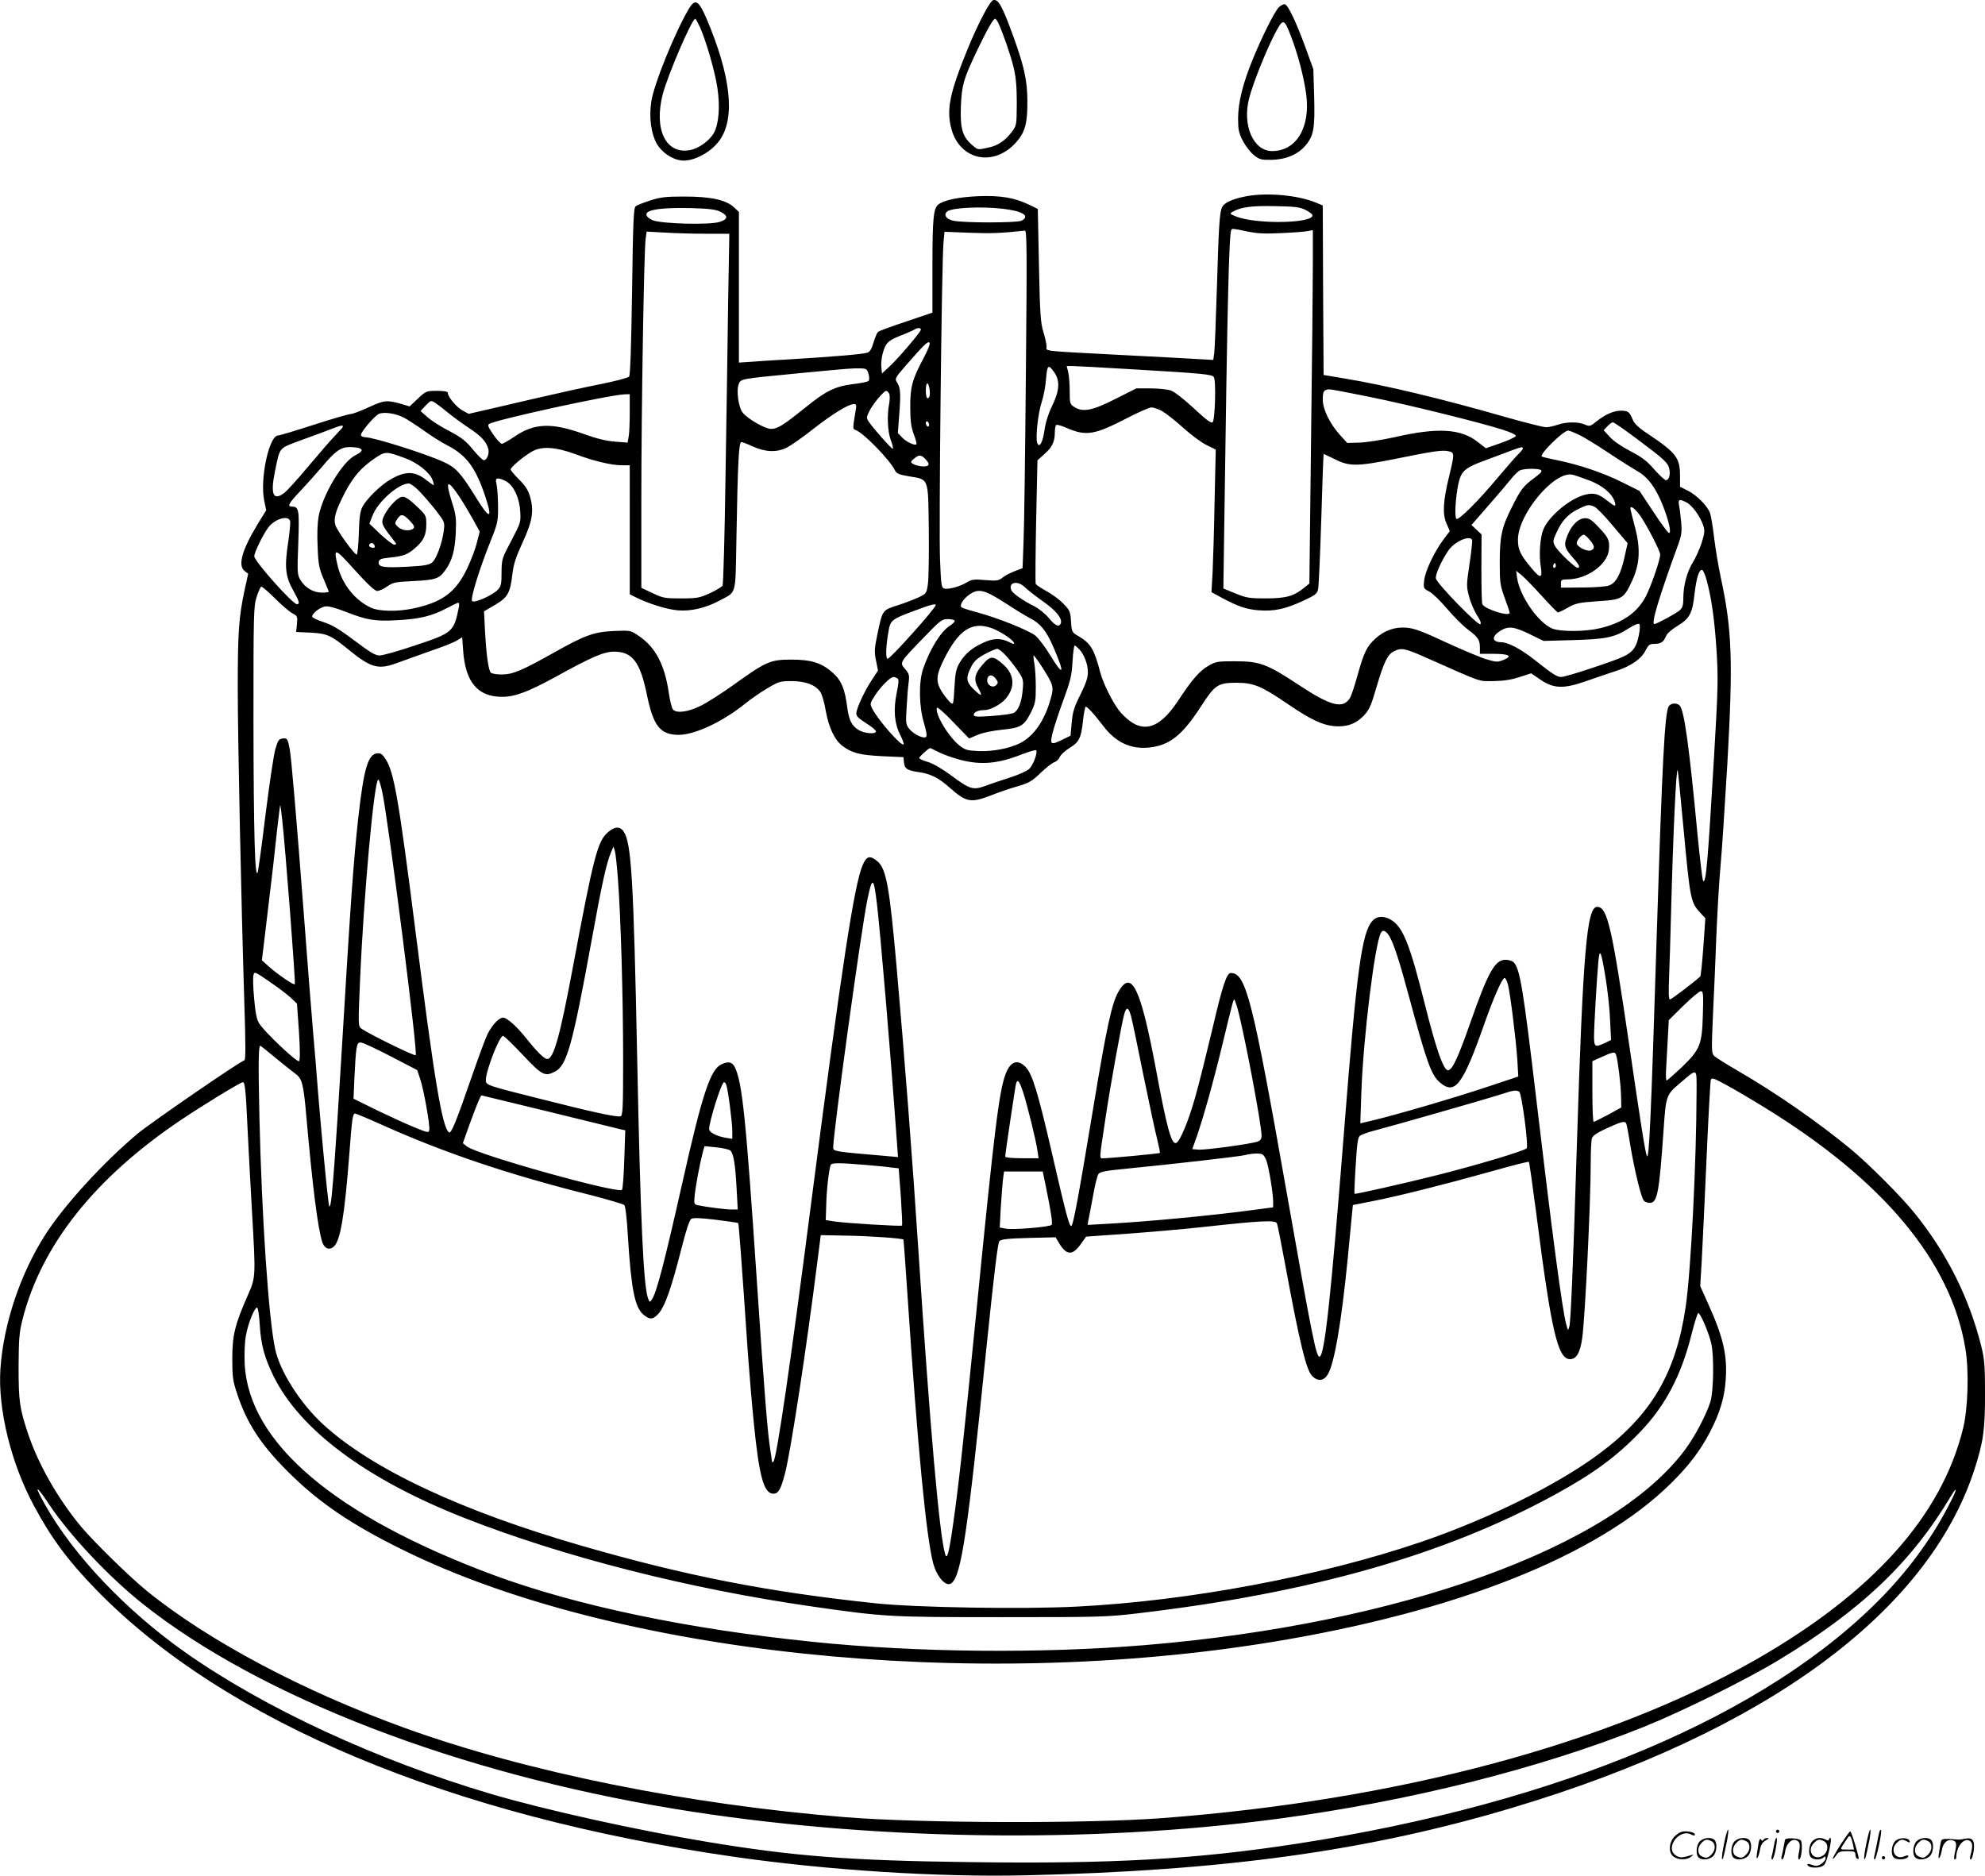 <svg version="1.0" xmlns="http://www.w3.org/2000/svg"
  viewBox="0 0 1200.12 1134.138"
 preserveAspectRatio="xMidYMid meet">
<g transform="translate(-0.255,1134.343) scale(0.1,-0.1)"
fill="#000000" stroke="none">
<path d="M6008 11343 c-20 -5 -90 -137 -154 -293 -110 -269 -131 -370 -99
-487 52 -190 258 -231 392 -79 54 61 68 116 67 251 -1 123 -19 205 -83 383
-68 187 -92 232 -123 225z m31 -140 c29 -64 74 -193 92 -268 14 -59 19 -116
19 -215 -1 -134 -1 -135 -30 -174 -41 -54 -84 -83 -142 -95 -66 -15 -63 -15
-102 19 -55 49 -69 100 -64 232 6 128 15 160 94 328 63 131 101 200 113 200 4
0 13 -12 20 -27z M4166 11288 c-86 -147 -211 -456 -226 -561 -14 -94 -1 -191
33 -252 30 -53 93 -96 151 -102 62 -7 159 39 214 103 107 121 94 358 -38 692
-70 176 -90 194 -134 120z m69 -110 c36 -80 92 -273 105 -367 17 -112 8 -219
-21 -271 -26 -47 -93 -95 -144 -104 -146 -28 -220 123 -166 336 30 116 177
458 197 458 3 0 16 -24 29 -52z M7733 11298 c-27 -29 -102 -180 -158 -317 -58
-142 -87 -258 -87 -354 0 -67 4 -86 28 -134 16 -31 46 -70 67 -87 34 -27 44
-30 106 -29 86 1 160 32 205 85 51 59 59 103 54 295 l-5 168 -47 130 c-59 160
-106 259 -126 263 -9 1 -25 -8 -37 -20z m77 -180 c40 -104 76 -242 90 -346 26
-199 -60 -342 -206 -342 -114 0 -182 156 -139 320 23 89 98 277 152 383 54
104 58 103 103 -15z M7534 10156 c-78 -15 -129 -38 -142 -64 -16 -29 -21 -115
-32 -482 -6 -195 -13 -375 -16 -399 l-6 -44 -106 6 c-59 4 -244 13 -412 22
-536 28 -490 23 -490 53 0 15 -9 55 -19 88 -17 53 -21 107 -27 403 l-7 341
-51 25 c-89 43 -177 58 -311 52 -116 -5 -202 -23 -238 -49 -31 -23 -37 -83
-37 -374 l0 -281 -157 -53 c-87 -29 -164 -57 -171 -63 -7 -5 -19 -34 -28 -64
-11 -38 -22 -57 -37 -62 -24 -9 -211 -25 -482 -41 -93 -5 -198 -12 -232 -15
l-63 -4 0 455 0 456 -30 28 c-48 45 -141 65 -300 65 -115 0 -146 -4 -207 -24
-40 -13 -79 -28 -87 -35 -13 -9 -16 -85 -22 -514 -5 -339 -11 -507 -18 -516
-6 -7 -85 -28 -176 -46 -91 -18 -259 -55 -375 -82 -115 -27 -257 -60 -314 -73
l-105 -24 -38 21 c-37 21 -88 82 -88 106 0 8 -21 12 -65 12 -65 0 -67 -1 -116
-47 l-50 -47 -47 14 c-92 26 -105 24 -200 -19 -49 -23 -98 -41 -109 -41 -11 0
-112 -29 -223 -65 -111 -36 -208 -65 -216 -65 -55 0 -111 -264 -84 -394 l12
-58 -50 -81 c-96 -158 -123 -252 -81 -286 l22 -17 -22 -100 c-35 -165 -41
-254 -41 -588 0 -315 20 -1265 40 -1916 8 -244 8 -336 0 -338 -35 -12 -561
-374 -645 -443 -207 -174 -441 -429 -557 -609 -152 -236 -255 -543 -273 -815
-16 -241 64 -569 202 -825 106 -198 207 -334 377 -509 778 -799 2137 -1368
3856 -1615 572 -82 1234 -124 1765 -112 1206 28 2070 148 2940 408 1524 455
2511 1177 2794 2043 55 171 65 240 65 465 0 164 -4 208 -22 280 -73 295 -209
567 -404 808 -79 99 -278 298 -388 389 -198 163 -453 340 -683 473 -69 40
-133 80 -142 90 -15 16 -15 40 -6 246 6 126 16 346 21 489 6 143 17 330 25
415 8 85 26 362 41 615 35 622 29 808 -40 1128 -14 65 -32 173 -40 240 -8 67
-19 134 -25 149 -16 43 -80 107 -133 134 l-48 24 0 66 c0 109 -23 139 -193
253 -59 39 -83 62 -94 89 -18 45 -28 52 -71 52 -43 0 -93 -22 -145 -63 -39
-32 -44 -33 -72 -21 -40 18 -113 17 -165 -1 -23 -8 -55 -15 -70 -15 -16 0
-131 29 -257 65 -373 107 -710 188 -957 229 l-131 22 -3 513 -2 512 -38 16
c-109 46 -299 64 -428 39z m360 -81 c22 -11 41 -25 43 -31 16 -52 -345 -59
-465 -8 -35 14 -36 16 -17 27 50 28 113 37 255 34 120 -2 152 -6 184 -22z
m-3536 -12 c48 -23 47 -45 -3 -61 -59 -20 -356 -12 -407 10 -41 18 -49 41 -20
54 37 16 123 22 255 19 107 -3 147 -8 175 -22z m1708 18 c121 -14 166 -43 113
-72 -28 -14 -363 -14 -418 1 -42 11 -56 39 -28 57 35 21 203 29 333 14z m1477
-137 c62 -13 110 -15 206 -10 69 3 141 8 159 12 l32 6 0 -208 c0 -115 -5 -596
-11 -1069 l-10 -860 -27 -22 c-66 -54 -110 -67 -232 -68 -105 0 -121 3 -188
30 l-73 30 6 420 c18 1300 28 1724 42 1748 6 9 4 10 96 -9z m-1338 -851 c-4
-472 -10 -932 -14 -1022 l-6 -163 -47 -18 c-26 -10 -59 -27 -74 -39 -24 -19
-35 -21 -105 -15 -67 6 -82 4 -111 -14 -41 -25 -113 -45 -137 -37 -17 5 -19
23 -25 173 -8 181 10 1817 21 1921 l6 63 151 -6 c127 -5 188 -3 335 13 12 1
13 -125 6 -856z m-1932 837 l139 0 -7 -407 c-3 -225 -10 -700 -16 -1057 -5
-356 -13 -655 -18 -663 -4 -8 -39 -29 -77 -47 -63 -28 -78 -31 -174 -31 -97 0
-110 2 -172 32 l-68 32 0 523 c0 558 16 1514 26 1587 l6 44 111 -6 c62 -4 174
-7 250 -7z m1297 -580 c0 -14 -141 -179 -192 -225 l-43 -40 -3 30 c-6 45 7
108 27 142 14 23 37 37 88 57 37 14 75 31 83 36 19 13 40 13 40 0z m17 -171
c-69 -129 -82 -177 -81 -299 0 -81 5 -118 21 -162 12 -31 19 -59 16 -61 -9
-10 -61 14 -86 41 l-26 27 9 120 c9 123 7 155 -16 190 -12 18 -7 27 48 90 112
129 140 157 150 147 6 -6 -7 -40 -35 -93z m791 -89 c34 -50 30 -110 -14 -200
-23 -47 -40 -101 -46 -145 -10 -74 -31 -114 -44 -81 -12 30 4 178 26 246 12
36 24 100 27 143 7 85 14 91 51 37z m477 20 c425 -25 472 -30 486 -46 15 -18
8 -259 -7 -274 -8 -8 -38 14 -113 84 -60 56 -117 100 -139 108 -20 7 -76 13
-123 13 l-86 0 -127 -64 c-140 -71 -197 -82 -249 -48 -25 16 -27 22 -27 95 0
42 -4 94 -9 115 l-9 37 37 0 c20 0 185 -9 366 -20z m-1601 -28 c5 -20 5 -36 0
-42 -5 -5 -47 -14 -93 -19 -111 -14 -165 -41 -292 -144 -131 -105 -165 -127
-205 -127 -35 0 -139 59 -170 97 -26 30 -41 135 -25 174 12 32 8 31 348 64
333 32 341 32 388 31 36 -1 40 -4 49 -34z m369 -133 c-3 -10 -9 -16 -14 -13
-11 6 -12 78 -2 88 10 10 22 -50 16 -75z m2653 -4 c229 -46 668 -154 812 -200
50 -16 82 -31 79 -38 -2 -6 -43 -26 -92 -43 l-89 -31 -49 38 c-101 80 -242 89
-502 29 -78 -17 -173 -32 -214 -33 l-73 -2 -42 46 c-64 71 -106 157 -106 217
0 50 7 60 40 61 8 1 114 -19 236 -44z m-2898 19 c5 -9 5 -34 1 -58 -15 -74
-10 -173 10 -226 11 -27 15 -50 11 -50 -9 0 -121 127 -146 165 -14 21 -13 27
6 65 22 43 86 120 101 120 4 0 12 -7 17 -16z m-1568 -118 c0 -62 -3 -128 -7
-146 l-6 -33 -76 6 c-53 4 -110 18 -191 47 -193 69 -297 65 -416 -16 -35 -24
-70 -44 -77 -44 -8 0 -31 25 -52 56 -30 43 -36 57 -25 64 42 26 719 174 818
179 l32 1 0 -114z m-1170 57 c14 -9 48 -36 75 -58 28 -23 83 -63 122 -89 75
-49 107 -84 118 -128 7 -29 -9 -68 -28 -67 -7 0 -36 29 -65 64 -42 52 -69 73
-143 112 -51 26 -110 64 -133 85 l-41 36 29 31 c35 36 34 36 66 14z m2536 -40
c-19 -117 -19 -112 0 -120 48 -17 206 -180 237 -243 10 -20 25 -27 87 -37 120
-20 114 -5 118 -321 2 -147 -1 -294 -5 -327 -8 -58 -9 -60 -53 -82 -25 -12
-82 -34 -128 -49 -96 -31 -93 -26 -125 -177 -18 -87 -19 -105 -8 -158 l12 -60
-36 -55 c-44 -65 -95 -176 -95 -203 0 -20 10 -29 79 -74 19 -12 36 -28 39 -34
6 -21 -69 -16 -105 7 -40 24 -58 60 -67 130 -15 117 -35 167 -88 215 -67 60
-128 80 -253 80 -124 0 -152 -12 -345 -151 -74 -53 -166 -112 -205 -130 -75
-37 -144 -45 -164 -20 -7 8 -19 56 -26 107 -25 166 -81 270 -180 337 -50 34
-50 34 -150 30 -120 -5 -178 -26 -362 -130 -194 -109 -249 -132 -315 -133 -32
0 -62 5 -68 11 -14 14 -27 105 -35 250 l-6 121 65 38 c77 45 93 72 106 183 7
62 20 103 61 193 61 131 71 193 46 280 -12 41 -29 66 -67 104 -27 27 -50 54
-50 60 0 13 75 77 127 107 59 35 143 30 268 -16 112 -42 215 -66 281 -66 l44
0 0 -390 0 -390 38 -19 c73 -37 188 -73 252 -78 79 -7 168 14 249 57 110 59
99 21 106 380 8 458 14 580 30 580 7 0 39 -12 71 -27 76 -34 143 -36 204 -6
25 13 97 63 160 113 118 92 211 149 244 150 16 0 18 -5 12 -37z m1852 -5 c23
-13 80 -58 128 -101 47 -43 111 -90 142 -105 l55 -27 -7 -310 c-3 -170 -9
-364 -12 -431 l-7 -121 64 -35 c97 -52 147 -69 224 -75 90 -7 160 8 265 57 76
35 86 43 92 72 4 18 12 209 19 423 6 215 13 391 14 393 1 1 29 -12 61 -28 93
-48 137 -48 369 -2 241 49 287 55 325 47 37 -8 37 -14 5 -147 -38 -154 -42
-233 -17 -290 l20 -46 -39 -52 c-56 -75 -111 -192 -116 -247 -5 -47 -4 -49 32
-67 20 -11 67 -57 106 -103 39 -46 95 -102 125 -125 64 -48 74 -63 74 -112 l0
-36 78 0 c98 0 122 -13 67 -36 -37 -15 -44 -15 -99 1 -33 9 -144 55 -246 102
-147 69 -197 87 -243 91 -71 6 -134 -16 -189 -66 -51 -46 -69 -83 -108 -222
-17 -63 -38 -125 -46 -138 -43 -67 -116 -48 -311 81 -189 125 -234 142 -383
142 -108 0 -118 -2 -162 -28 -54 -31 -97 -81 -183 -211 -120 -182 -226 -204
-344 -74 -42 45 -107 173 -126 244 -36 140 -58 177 -129 219 -43 25 -44 26
-48 90 -4 61 -7 68 -47 109 -24 25 -71 59 -103 76 -33 18 -61 37 -64 44 -2 6
-1 177 3 379 l8 367 42 38 c47 41 63 74 63 132 0 21 4 41 9 44 5 3 33 -5 62
-18 118 -51 169 -43 367 60 68 35 134 64 146 64 13 0 41 -10 64 -22z m-4585
-39 c23 -12 78 -48 122 -79 44 -32 109 -73 145 -91 113 -59 168 -133 225 -303
50 -150 29 -148 -65 6 -82 132 -114 166 -185 198 -117 53 -426 150 -476 150
-10 0 -21 5 -24 10 -8 13 80 118 109 131 30 13 100 3 149 -22z m3177 -45 c0
-8 -4 -12 -10 -9 -5 3 -10 13 -10 21 0 8 5 12 10 9 6 -3 10 -13 10 -21z m4280
-85 c165 -123 187 -144 195 -180 8 -35 -2 -69 -20 -69 -7 0 -39 29 -71 65 -45
52 -75 75 -145 111 -52 27 -103 62 -124 86 l-37 40 23 24 c12 13 27 24 33 24
6 0 72 -45 146 -101z m-7831 64 c-8 -9 -30 -33 -49 -53 -19 -19 -87 -98 -152
-175 -64 -77 -130 -150 -148 -163 -65 -49 -83 -8 -56 126 33 158 18 141 168
197 73 26 153 56 178 66 61 24 77 25 59 2z m7477 -37 c28 -13 107 -61 176
-107 69 -46 150 -97 179 -114 65 -36 113 -101 157 -213 35 -90 52 -167 34
-161 -6 2 -49 60 -94 129 l-83 125 -100 50 c-115 58 -259 107 -394 135 -51 10
-95 21 -97 23 -15 14 131 157 160 157 6 0 34 -11 62 -24z m-7372 -82 c26 -10
19 -22 -24 -44 -78 -40 -195 -235 -221 -368 -7 -41 -10 -107 -6 -185 4 -107 9
-131 36 -194 17 -40 31 -74 31 -77 0 -4 -19 -6 -41 -6 -51 0 -101 29 -129 75
-20 33 -21 42 -14 224 7 201 4 221 -37 221 -32 0 -22 19 49 94 37 39 96 105
131 146 80 96 114 120 167 120 23 0 49 -3 58 -6z m7036 -2 c0 -5 -12 -19 -26
-33 -14 -13 -69 -76 -122 -139 -120 -144 -239 -263 -254 -254 -12 8 -6 128 12
212 17 78 39 97 165 143 61 23 133 49 160 60 57 21 65 22 65 11z m-6758 -59
c76 -28 151 -88 166 -133 6 -16 9 -30 6 -30 -3 0 -22 14 -43 30 -70 56 -127
57 -218 4 -58 -33 -144 -117 -169 -165 -14 -26 -19 -62 -22 -161 -2 -71 -8
-128 -13 -128 -14 0 -119 145 -129 179 -12 41 2 87 58 196 51 97 99 152 183
209 61 41 67 41 181 -1z m3148 -8 c17 -19 21 -28 13 -36 -12 -12 -68 -5 -93
11 -13 9 -12 13 9 30 30 26 43 25 71 -5z m3719 -64 c10 -6 -1 -19 -42 -49 -65
-48 -81 -69 -136 -180 -59 -117 -71 -173 -71 -329 0 -122 2 -139 30 -215 17
-45 30 -85 30 -90 0 -25 -145 20 -165 51 -4 7 -6 104 -6 217 l1 206 -30 28
-31 29 103 118 c57 65 119 138 137 161 19 24 44 48 55 52 28 11 107 12 125 1z
m293 -63 c78 -29 137 -79 153 -128 10 -33 3 -32 -45 6 -54 43 -82 50 -138 35
-90 -24 -215 -129 -248 -208 -20 -48 -28 -155 -16 -225 11 -73 -1 -76 -56 -10
-67 80 -82 111 -82 172 0 155 222 419 330 393 14 -3 60 -19 102 -35z m-6546
-7 c44 -27 78 -101 82 -182 4 -63 2 -68 -54 -175 -57 -107 -58 -111 -59 -191
0 -71 -3 -85 -23 -106 -33 -34 -141 -82 -155 -68 -12 12 41 186 111 361 43
107 46 121 46 205 0 50 -4 109 -8 133 -8 37 -7 42 10 42 11 0 33 -9 50 -19z
m-527 -59 c25 -26 70 -78 100 -116 52 -68 53 -71 47 -119 -9 -76 -45 -174 -71
-195 -19 -15 -49 -20 -144 -25 -147 -8 -183 -3 -179 27 3 18 12 22 68 28 81 8
108 18 154 59 50 43 66 78 66 142 0 53 -1 55 -59 110 -38 37 -68 57 -83 57
-35 0 -109 -86 -123 -141 -6 -24 7 -46 78 -136 7 -9 5 -13 -7 -13 -9 0 -46 29
-83 63 l-67 64 18 47 c32 85 157 195 220 196 10 0 40 -21 65 -48z m241 -32
c20 -30 56 -90 80 -133 l43 -78 -17 -66 c-8 -36 -35 -106 -59 -157 -69 -144
-149 -204 -327 -242 -94 -20 -206 -18 -255 5 -96 45 -173 141 -200 250 -28
117 -21 115 103 -23 78 -86 121 -126 135 -126 11 0 39 12 60 27 36 25 50 28
161 33 132 7 153 14 189 63 42 57 59 116 65 224 4 91 2 112 -22 187 -43 137
-31 147 44 36z m7420 -35 c34 -18 82 -84 100 -138 11 -34 9 -47 -10 -108 -13
-38 -36 -90 -52 -115 -35 -56 -58 -140 -58 -214 0 -46 -4 -60 -22 -77 -20 -18
-139 -83 -153 -83 -21 0 26 157 140 470 24 65 27 85 22 145 -4 39 -9 85 -13
103 -7 37 1 40 46 17z m-557 -26 c14 -6 64 -58 112 -116 l88 -104 -17 -77
c-24 -111 -53 -164 -96 -179 -19 -7 -92 -12 -162 -12 l-128 -1 0 25 c0 22 4
25 38 25 119 0 244 90 252 180 5 55 -2 71 -56 129 -46 50 -62 61 -88 61 -46 0
-94 -55 -117 -133 -10 -35 -1 -56 47 -110 34 -37 42 -57 25 -57 -16 0 -121
101 -137 132 -14 27 -13 33 9 81 33 72 69 111 129 141 58 29 67 31 101 15z
m277 -55 c38 -54 120 -212 120 -233 0 -33 -54 -190 -87 -254 -52 -99 -142
-161 -280 -193 -90 -21 -237 -21 -286 -1 -85 36 -196 196 -212 306 l-6 43 35
-28 c19 -16 74 -73 122 -126 49 -54 92 -98 96 -98 5 0 32 13 61 30 47 26 66
30 180 38 150 10 156 14 208 125 47 102 51 197 15 329 -14 53 -26 101 -26 107
0 20 28 0 60 -45z m-7440 -29 c26 -27 31 -38 22 -47 -19 -19 -71 -13 -94 10
-20 20 -20 22 -4 46 22 34 36 33 76 -9z m-724 0 c4 -8 -2 -67 -11 -130 -23
-149 -17 -207 29 -289 38 -68 43 -86 24 -86 -26 0 -258 260 -258 290 0 23 51
128 84 173 37 51 119 77 132 42z m7858 -116 c31 -36 33 -55 6 -64 -23 -7 -75
18 -84 40 -5 15 25 55 43 55 5 0 21 -14 35 -31z m-711 -1 c2 -7 -5 -73 -16
-146 -19 -128 -19 -135 -2 -197 9 -36 31 -85 47 -111 20 -30 27 -49 21 -55
-12 -12 -260 242 -269 276 -5 22 31 104 75 169 37 55 131 96 144 64z m-6638
-29 c10 -15 -1 -23 -20 -15 -9 3 -13 10 -10 16 8 13 22 13 30 -1z m7141 -136
c-10 -10 -19 5 -10 18 6 11 8 11 12 0 2 -7 1 -15 -2 -18z m916 -82 c29 -108
47 -238 59 -424 10 -164 9 -227 -15 -632 -38 -647 -49 -776 -66 -758 -5 4 -20
134 -35 288 -49 519 -79 738 -106 771 -17 20 -57 17 -68 -5 -24 -43 -39 -349
-71 -1356 -36 -1152 -47 -1395 -61 -1360 -10 23 -40 217 -104 655 -107 731
-134 850 -196 850 -63 0 -86 -268 -124 -1480 -21 -689 -36 -1026 -44 -1057 -8
-28 -8 -28 -19 12 -24 88 -85 548 -182 1370 -78 660 -98 782 -136 820 -8 8
-30 15 -49 15 -64 0 -105 -73 -213 -381 -73 -208 -107 -282 -133 -287 -28 -5
-73 124 -144 408 -87 346 -128 451 -194 496 -45 31 -91 31 -119 1 -66 -70 -96
-291 -172 -1257 -80 -1013 -119 -1380 -150 -1380 -20 0 -45 124 -195 975 -210
1190 -249 1345 -341 1345 -25 0 -50 -74 -113 -345 -34 -143 -79 -325 -102
-405 -40 -144 -93 -271 -116 -278 -28 -8 -55 87 -122 448 -93 495 -148 607
-228 464 -39 -70 -71 -218 -148 -684 -91 -548 -124 -730 -136 -730 -12 0 -30
66 -115 435 -86 374 -120 484 -160 526 -49 51 -93 35 -122 -43 -39 -105 -67
-329 -177 -1443 -78 -784 -107 -1050 -141 -1285 -24 -169 -36 -212 -47 -174
-35 117 -91 758 -162 1839 -35 541 -84 1171 -131 1705 -43 489 -63 600 -116
645 -45 38 -66 33 -89 -21 -51 -114 -127 -611 -314 -2059 -124 -964 -207
-1530 -226 -1549 -6 -6 -9 -6 -9 0 0 5 -5 36 -10 69 -16 96 -37 357 -80 1000
-68 1018 -90 1228 -136 1318 -16 29 -38 34 -79 15 -67 -30 -116 -178 -235
-708 -111 -494 -158 -673 -186 -714 -13 -19 -14 -18 -23 6 -28 74 -46 464 -66
1453 -22 1080 -35 1300 -81 1369 -22 35 -55 33 -98 -5 -60 -52 -86 -152 -206
-794 -82 -440 -120 -575 -159 -575 -18 0 -62 44 -126 124 -59 74 -117 126
-141 126 -25 0 -65 -43 -94 -100 -11 -21 -53 -136 -95 -256 -91 -264 -124
-346 -137 -338 -41 25 -89 311 -203 1214 -101 796 -130 966 -181 1043 -20 31
-30 38 -52 35 -54 -6 -79 -90 -112 -378 -31 -281 -46 -493 -105 -1480 -31
-515 -54 -829 -64 -867 -7 -25 -8 -22 -14 27 -14 109 -46 459 -62 655 -8 110
-22 274 -30 365 -8 91 -33 406 -55 700 -43 562 -76 955 -86 1005 -12 62 -15
66 -42 63 -23 -3 -29 -11 -44 -62 -10 -32 -36 -208 -59 -390 -22 -182 -44
-342 -48 -356 -17 -53 -25 231 -26 910 0 656 1 698 19 753 10 32 23 60 27 63
5 3 42 -29 83 -70 41 -41 89 -82 106 -91 31 -16 32 -19 28 -65 l-5 -48 86 -4
c101 -5 124 -15 235 -106 133 -108 178 -120 293 -76 38 14 127 46 198 71 72
24 144 53 161 64 l31 19 6 -83 c14 -189 88 -277 235 -277 79 0 155 29 321 119
220 122 295 154 356 154 111 0 158 -61 199 -262 39 -189 81 -241 193 -241 97
1 261 77 396 185 37 30 100 74 140 97 67 40 76 43 147 43 84 -1 141 -22 172
-65 10 -14 25 -65 33 -114 18 -101 53 -176 100 -212 58 -44 104 -56 240 -63
l130 -6 3 -32 c4 -38 19 -48 87 -58 73 -10 123 -35 190 -95 103 -91 128 -94
265 -40 41 16 108 39 149 50 64 19 84 30 135 80 34 32 71 61 84 65 13 4 27 18
32 31 5 13 31 37 58 54 59 36 71 60 82 163 5 44 12 83 16 86 6 7 48 -38 109
-118 74 -96 162 -138 272 -128 125 12 202 72 316 248 85 132 103 144 217 144
104 -1 148 -19 312 -131 131 -89 203 -124 273 -131 75 -8 133 12 181 61 35 37
45 58 78 172 46 155 67 199 106 219 44 23 66 19 190 -36 356 -158 317 -144
410 -144 61 1 106 7 158 24 l72 23 54 -37 c81 -56 141 -58 276 -11 58 21 140
48 182 62 91 29 156 74 181 127 16 31 24 37 50 37 41 0 57 11 72 46 6 17 34
41 70 63 74 45 90 76 103 196 11 94 28 148 46 142 6 -2 19 -31 28 -66z m-4121
-40 c16 -16 65 -54 109 -85 78 -55 117 -103 106 -132 -10 -25 -33 -15 -71 31
-20 25 -60 57 -88 72 -70 35 -133 79 -140 98 -20 49 39 61 84 16z m-119 -95
c63 -41 130 -82 149 -91 61 -31 97 -75 138 -169 74 -170 66 -191 -19 -51 -28
46 -67 97 -86 114 -41 33 -228 108 -354 142 -47 12 -89 26 -94 30 -14 12 9 50
47 77 56 39 90 31 219 -52z m-3306 -28 c-29 -145 -37 -152 -263 -227 -100 -34
-197 -61 -215 -61 -27 0 -58 19 -152 90 -92 69 -135 95 -188 112 -37 12 -68
27 -68 33 0 19 44 54 76 61 21 4 56 -5 122 -30 132 -52 179 -60 312 -53 137 7
213 25 300 71 36 19 69 35 74 35 5 1 6 -13 2 -31z m2884 17 c0 -19 -274 -325
-291 -325 -12 0 -11 68 3 151 13 84 16 86 161 140 98 37 127 44 127 34z m114
-94 c4 -5 -9 -18 -27 -30 -55 -34 -122 -141 -163 -261 -28 -81 -25 -232 5
-329 14 -46 19 -77 13 -83 -14 -14 -75 15 -102 48 -21 27 -22 35 -16 129 3 55
8 123 12 150 6 46 3 54 -21 83 -34 40 -36 37 112 190 100 104 111 112 145 112
20 0 39 -4 42 -9z m4137 -88 c-14 -72 -35 -102 -92 -129 -62 -30 -349 -124
-377 -124 -26 0 -51 16 -162 104 -81 64 -160 106 -200 106 -59 1 -61 35 -5 70
47 29 81 25 176 -21 l84 -41 180 5 c201 6 248 16 335 71 32 21 59 31 64 26 5
-5 4 -33 -3 -67z m-3912 42 c48 -17 126 -68 134 -88 4 -10 -4 -9 -31 5 -48 24
-97 23 -157 -6 -66 -30 -110 -68 -141 -121 -21 -36 -26 -61 -31 -149 -6 -105
-6 -106 -26 -89 -11 10 -33 38 -49 62 -39 62 -37 101 12 198 89 179 169 231
289 188z m529 -128 c30 -32 52 -90 52 -139 0 -31 -12 -68 -45 -134 -38 -75
-47 -104 -53 -170 l-7 -79 -45 -22 c-75 -37 -81 -34 -64 37 8 33 37 122 65
198 44 120 51 149 56 235 3 53 9 97 13 97 3 0 16 -10 28 -23z m-439 -43 c23
-26 55 -67 72 -93 28 -42 30 -51 25 -108 -7 -79 -28 -131 -59 -142 -13 -5 -72
-13 -131 -17 -91 -6 -106 -5 -106 8 0 16 28 28 68 28 30 0 91 32 119 62 64 69
62 149 -6 211 -62 56 -79 57 -123 7 -54 -61 -61 -94 -31 -147 29 -53 21 -54
-29 -6 -44 43 -47 68 -15 132 17 35 35 52 82 78 33 18 67 33 77 33 9 0 35 -21
57 -46z m209 -56 c74 -116 78 -127 57 -200 -37 -132 -101 -225 -185 -268 -63
-32 -167 -52 -252 -48 -67 3 -81 7 -115 34 -67 53 -152 197 -135 228 3 5 48
-34 99 -88 l95 -98 51 22 c31 13 91 25 147 31 114 11 134 23 175 104 27 54 30
69 30 155 0 52 -4 116 -9 143 -5 26 -6 47 -4 47 3 0 24 -28 46 -62z m-274 -80
c14 -19 14 -24 2 -37 -26 -25 -66 8 -52 44 8 22 33 18 50 -7z m-596 4 c10 -7
9 -24 -4 -88 -21 -101 -14 -185 21 -254 15 -29 24 -55 21 -58 -14 -13 -155
148 -189 215 -16 31 -16 32 18 85 36 54 91 108 110 108 5 0 16 -4 23 -8z m253
-448 c28 -14 85 -34 127 -45 128 -33 228 -24 375 34 42 16 80 27 84 24 11 -12
-17 -88 -41 -112 -13 -13 -64 -36 -117 -53 -52 -17 -119 -39 -150 -51 -73 -26
-92 -21 -205 63 -55 41 -109 72 -141 82 -29 8 -53 19 -53 24 0 8 57 60 66 60
3 0 27 -12 55 -26z m4499 -449 c42 -449 43 -458 108 -527 l25 -27 -12 -173
c-7 -95 -15 -176 -19 -179 -41 -38 -175 -139 -183 -139 -8 0 -9 43 -5 138 3
75 8 238 11 362 13 500 32 915 41 885 2 -5 17 -158 34 -340z m-7866 208 c37
-174 216 -1577 202 -1590 -7 -7 -287 130 -330 162 -18 14 -18 24 -7 280 22
521 86 1225 111 1225 4 0 15 -35 24 -77z m-605 -169 c19 -169 82 -986 76 -992
-6 -7 -102 58 -158 108 l-41 37 37 309 c21 170 45 382 54 471 10 89 19 161 20
159 1 -1 7 -42 12 -92z m2030 -362 c17 -227 31 -712 31 -1085 0 -289 -2 -338
-15 -343 -20 -8 -167 24 -490 106 -323 81 -325 82 -325 113 0 56 82 267 104
267 6 0 60 -52 119 -115 117 -124 134 -133 195 -101 72 37 105 156 222 796 62
343 90 468 117 530 l15 35 8 -28 c5 -15 13 -94 19 -175z m1566 -148 c22 -192
81 -886 120 -1433 l7 -94 -78 7 c-303 26 -314 27 -314 50 0 87 167 1303 206
1496 30 147 39 143 59 -26z m3099 -194 c26 -45 61 -152 122 -380 102 -378 130
-456 180 -500 93 -81 139 -21 270 350 56 160 109 280 123 280 6 0 15 -17 20
-38 14 -52 48 -325 57 -453 l6 -105 -153 -51 c-222 -75 -592 -183 -738 -217
l-64 -15 6 182 c11 329 81 899 118 969 12 23 31 15 53 -22z m1306 -250 c12
-74 25 -189 27 -255 l6 -120 -37 -18 c-60 -28 -66 -25 -66 41 0 63 17 350 26
451 8 86 17 66 44 -99z m-7951 -118 l39 -37 12 -169 c7 -108 7 -173 1 -179
-11 -11 -210 177 -242 229 -15 24 -22 63 -30 150 -6 65 -8 128 -4 141 5 23 8
22 95 -38 49 -33 107 -77 129 -97z m8539 -104 c-5 -183 -17 -211 -130 -320
-46 -43 -86 -78 -89 -78 -4 0 -6 33 -3 73 2 39 7 122 10 182 l6 110 89 88 c49
48 96 87 105 87 14 0 16 -16 12 -142z m-2814 40 c39 -140 146 -703 146 -773 0
-17 -7 -28 -23 -34 -36 -14 -321 -53 -360 -49 l-36 3 25 70 c41 117 103 337
160 574 60 249 64 261 69 261 2 0 10 -24 19 -52z m-644 -46 c6 -20 40 -181 75
-357 36 -176 74 -354 85 -395 10 -41 17 -76 15 -78 -4 -4 -290 -31 -337 -32
-31 0 -32 -26 8 240 28 190 97 572 114 633 13 44 25 41 40 -11z m-4475 -246
l160 -83 18 -54 c21 -60 60 -280 55 -308 -3 -18 -8 -17 -78 11 -41 16 -144 63
-228 103 l-152 75 5 117 c10 203 13 223 38 223 12 0 94 -38 182 -84z m-697 -9
c48 -39 101 -82 119 -95 42 -30 50 -57 68 -262 38 -430 69 -672 96 -757 13
-40 43 -51 70 -27 40 36 65 188 94 564 16 213 20 240 35 240 5 0 75 -29 155
-65 389 -175 777 -305 1277 -430 100 -26 188 -52 195 -58 7 -7 16 -84 22 -192
20 -320 42 -427 94 -471 39 -33 60 -30 95 11 37 46 75 155 132 379 30 119 51
183 62 189 11 8 55 6 148 -5 73 -9 134 -18 136 -20 3 -4 20 -222 59 -798 9
-124 25 -312 36 -419 31 -310 59 -413 112 -419 34 -4 50 22 76 123 36 143 129
751 198 1300 l18 140 155 -3 c139 -2 338 -16 345 -24 1 -2 12 -151 24 -333 62
-929 113 -1459 155 -1622 23 -87 80 -149 112 -122 59 49 97 306 209 1409 49
474 70 649 80 659 11 11 54 16 177 19 l163 4 18 -31 c46 -78 82 -82 132 -13
l34 48 243 17 c134 10 347 28 473 42 345 38 430 42 438 21 4 -9 27 -126 52
-261 85 -461 125 -626 161 -662 34 -34 70 -30 94 9 40 66 82 312 120 693 11
116 23 237 26 271 l6 61 117 23 c151 29 440 102 719 180 122 35 225 61 228 58
3 -3 23 -145 45 -314 91 -712 130 -879 204 -879 39 0 62 40 74 131 17 125 51
816 51 1059 0 66 3 131 7 144 4 17 27 33 90 62 87 40 108 45 117 31 3 -5 15
-67 26 -138 26 -151 64 -310 81 -330 6 -8 22 -14 36 -14 46 0 57 61 83 435 15
217 16 218 101 290 107 91 99 95 99 -52 -1 -429 -34 -1083 -66 -1302 -59 -402
-209 -656 -527 -891 -251 -186 -668 -392 -1072 -530 -611 -208 -1404 -357
-2080 -391 -326 -17 -979 -6 -1221 20 -652 69 -1141 165 -1769 346 -732 211
-1274 465 -1568 735 -138 126 -263 322 -291 457 -40 187 -81 800 -95 1401 -7
318 -6 432 5 432 3 0 44 -33 92 -73z m8106 16 c11 -38 26 -162 29 -237 l2 -79
-80 -44 c-44 -23 -83 -43 -87 -43 -5 0 -8 83 -8 184 l0 183 58 26 c68 31 79
33 86 10z m897 -316 c718 -441 1127 -931 1214 -1457 23 -133 16 -365 -14 -485
-131 -530 -546 -992 -1251 -1396 -893 -511 -2166 -851 -3590 -959 -448 -34
-1458 -31 -1910 5 -965 78 -1930 273 -2670 540 -615 223 -1185 525 -1560 829
-102 83 -318 294 -396 387 -140 168 -260 378 -322 564 -51 153 -57 195 -57
405 1 167 4 207 23 282 113 451 438 860 961 1211 140 94 359 227 372 227 13 0
18 -52 29 -295 6 -126 18 -345 26 -485 23 -399 23 -399 -24 -506 -79 -179 -95
-244 -95 -384 0 -110 3 -135 28 -210 59 -181 142 -309 309 -476 187 -186 379
-317 696 -473 1274 -629 3430 -856 5260 -555 1114 183 1964 522 2406 959 111
110 178 199 237 313 58 113 86 205 93 311 11 149 -15 260 -106 461 l-48 107 9
149 c4 82 18 358 29 614 11 256 23 473 26 483 5 16 15 13 92 -29 47 -25 152
-87 233 -137z m-4482 90 c24 -74 77 -287 86 -351 l7 -46 -101 0 c-60 0 -101 4
-101 10 0 18 61 425 66 443 9 28 21 12 43 -56z m-1795 45 c11 -32 36 -227 36
-276 l0 -49 -41 7 c-54 9 -99 33 -99 52 0 48 75 284 90 284 5 0 11 -8 14 -18z
m4794 -40 c15 -10 57 -331 45 -342 -19 -17 -309 -104 -553 -165 -187 -47 -484
-114 -488 -110 -2 2 1 79 7 171 8 135 13 171 26 180 9 7 46 20 83 30 119 31
685 193 762 218 82 27 99 30 118 18z m-5862 -122 c225 -55 420 -103 433 -106
l24 -5 -6 -176 c-3 -96 -9 -179 -14 -184 -25 -25 -874 212 -937 262 l-25 20
38 107 c42 116 69 182 75 182 2 0 187 -45 412 -100z m1093 -234 c19 -20 29
-82 37 -228 l7 -128 -37 0 c-36 0 -155 15 -205 26 -23 5 -23 8 -18 64 7 60 30
184 48 254 l11 39 71 -7 c40 -4 78 -13 86 -20z m3218 -24 c6 -4 17 -20 22 -36
14 -35 41 -199 41 -247 l0 -36 -122 -16 c-251 -34 -636 -70 -872 -83 l-128 -7
5 29 c4 16 16 82 28 146 11 64 26 124 33 133 9 13 47 20 161 31 276 27 690 74
725 83 45 11 92 13 107 3z m-2407 -62 c63 -5 136 -12 161 -16 l45 -5 13 -171
c6 -94 10 -173 7 -175 -6 -6 -337 14 -411 25 l-50 8 3 94 c2 94 18 225 28 241
7 12 62 11 204 -1z m1095 -127 c34 -168 43 -228 35 -236 -12 -13 -232 -31
-275 -23 l-38 7 6 117 c4 64 10 141 13 170 l7 52 117 0 117 0 18 -87z m-4752
-840 c8 -123 27 -194 82 -308 160 -327 560 -625 1150 -858 601 -237 1361 -430
2104 -537 445 -64 471 -65 1151 -65 588 0 636 1 820 23 1048 123 1856 353
2522 717 233 127 373 230 516 379 153 159 249 341 312 593 16 64 34 121 39
126 10 10 64 -114 80 -184 17 -71 14 -287 -5 -350 -23 -76 -96 -216 -157 -296
-443 -589 -1718 -1049 -3262 -1177 -626 -52 -1383 -45 -2010 20 -754 77 -1434
220 -1932 405 -956 356 -1476 798 -1501 1274 -3 59 0 131 7 171 13 75 55 179
69 170 5 -3 12 -49 15 -103z m-1275 -1084 c125 -188 360 -438 567 -603 708
-563 1901 -1024 3215 -1240 1160 -191 2503 -213 3650 -60 795 106 1580 303
2207 554 234 94 618 284 817 404 500 302 805 592 1045 995 37 61 37 42 0 -30
-104 -207 -239 -396 -408 -572 -697 -723 -1956 -1256 -3548 -1502 -611 -94
-1119 -123 -1983 -111 -718 9 -1055 35 -1580 122 -428 71 -979 193 -1305 289
-693 205 -1371 518 -1855 859 -354 250 -674 586 -845 891 -69 122 -57 125 23
4z M10426 194 c-10 -47 -15 -88 -12 -91 5 -6 9 7 30 110 7 37 10 67 6 67 -4 0
-15 -39 -24 -86z M10740 270 c0 -5 5 -10 10 -10 6 0 10 5 10 10 0 6 -4 10 -10
10 -5 0 -10 -4 -10 -10z M11286 194 c-10 -47 -15 -88 -12 -91 5 -6 9 7 30 110
7 37 10 67 6 67 -4 0 -15 -39 -24 -86z M11366 269 c-3 -8 -10 -41 -16 -74 -6
-33 -14 -68 -16 -77 -3 -10 -1 -18 3 -18 10 0 46 171 38 178 -2 3 -7 -1 -9 -9z
M10129 241 c-38 -38 -41 -101 -7 -125 29 -20 79 -20 104 0 18 14 18 15 1 10
-53 -17 -69 -17 -92 -2 -69 45 21 166 94 126 12 -6 21 -7 21 -1 0 12 -25 21
-62 21 -19 0 -39 -10 -59 -29z M11130 189 c-28 -45 -49 -83 -47 -85 2 -3 12 7
21 21 14 21 24 25 66 25 43 0 50 -3 50 -19 0 -11 5 -23 10 -26 6 -3 10 -3 10
1 0 20 -44 164 -51 164 -4 0 -30 -37 -59 -81z m75 4 l7 -33 -42 0 c-42 0 -42
0 -28 23 8 12 21 32 29 44 15 25 22 18 34 -34z M10280 210 c-22 -22 -27 -79
-8 -98 19 -19 66 -14 88 8 22 22 27 79 8 98 -19 19 -66 14 -88 -8z m71 0 c25
-14 25 -54 -1 -80 -23 -23 -33 -24 -61 -10 -25 14 -25 54 1 80 23 23 33 24 61
10z M10490 210 c-22 -22 -27 -79 -8 -98 19 -19 66 -14 88 8 22 22 27 79 8 98
-19 19 -66 14 -88 -8z m71 0 c25 -14 25 -54 -1 -80 -23 -23 -33 -24 -61 -10
-25 14 -25 54 1 80 23 23 33 24 61 10z M10636 204 c-3 -16 -8 -47 -11 -69 -8
-51 10 -26 19 27 5 27 15 42 34 53 18 10 22 14 10 15 -9 0 -20 -5 -24 -11 -5
-8 -9 -8 -14 1 -5 8 -10 3 -14 -16z M10737 223 c-2 -4 -7 -26 -11 -48 -4 -22
-9 -48 -12 -57 -3 -10 -1 -18 4 -18 4 0 14 28 20 62 11 58 10 81 -1 61z
M10795 220 c-1 -3 -5 -23 -9 -45 -4 -22 -9 -48 -12 -57 -3 -10 -1 -18 4 -18 5
0 13 20 17 45 7 53 44 87 74 68 17 -11 19 -28 8 -80 -4 -18 -3 -33 2 -33 16 0
24 99 11 115 -12 14 -87 18 -95 5z M10960 210 c-22 -22 -27 -79 -8 -98 7 -7
24 -12 38 -12 14 0 31 5 38 12 9 9 12 8 12 -5 0 -9 -12 -24 -26 -34 -21 -13
-32 -15 -55 -6 -16 6 -29 8 -29 3 0 -24 81 -27 102 -2 18 19 50 162 37 162 -5
0 -9 -5 -9 -10 0 -7 -6 -7 -19 0 -30 16 -59 12 -81 -10z m71 0 c29 -16 25 -65
-6 -86 -56 -37 -103 28 -55 76 23 23 33 24 61 10z M11461 211 c-23 -23 -28
-80 -9 -99 19 -19 88 -13 88 9 0 5 -11 4 -24 -2 -54 -25 -89 38 -46 81 23 23
33 24 62 9 16 -9 19 -8 16 3 -8 22 -64 22 -87 -1z M11590 210 c-22 -22 -27
-79 -8 -98 19 -19 66 -14 88 8 22 22 27 79 8 98 -19 19 -66 14 -88 -8z m71 0
c25 -14 25 -54 -1 -80 -23 -23 -33 -24 -61 -10 -25 14 -25 54 1 80 23 23 33
24 61 10z M11736 201 c-3 -14 -8 -44 -11 -66 -8 -51 10 -26 19 27 8 41 35 63
66 53 22 -7 24 -21 11 -77 -5 -22 -5 -38 0 -38 5 0 9 6 9 13 0 68 51 125 85
97 15 -13 15 -35 -1 -92 -3 -10 -1 -18 4 -18 6 0 13 23 17 50 9 63 -5 84 -49
76 -17 -4 -35 -6 -41 -6 -101 8 -104 7 -109 -19z M11380 110 c0 -5 5 -10 10
-10 6 0 10 5 10 10 0 6 -4 10 -10 10 -5 0 -10 -4 -10 -10z"/>
</g>
</svg>
